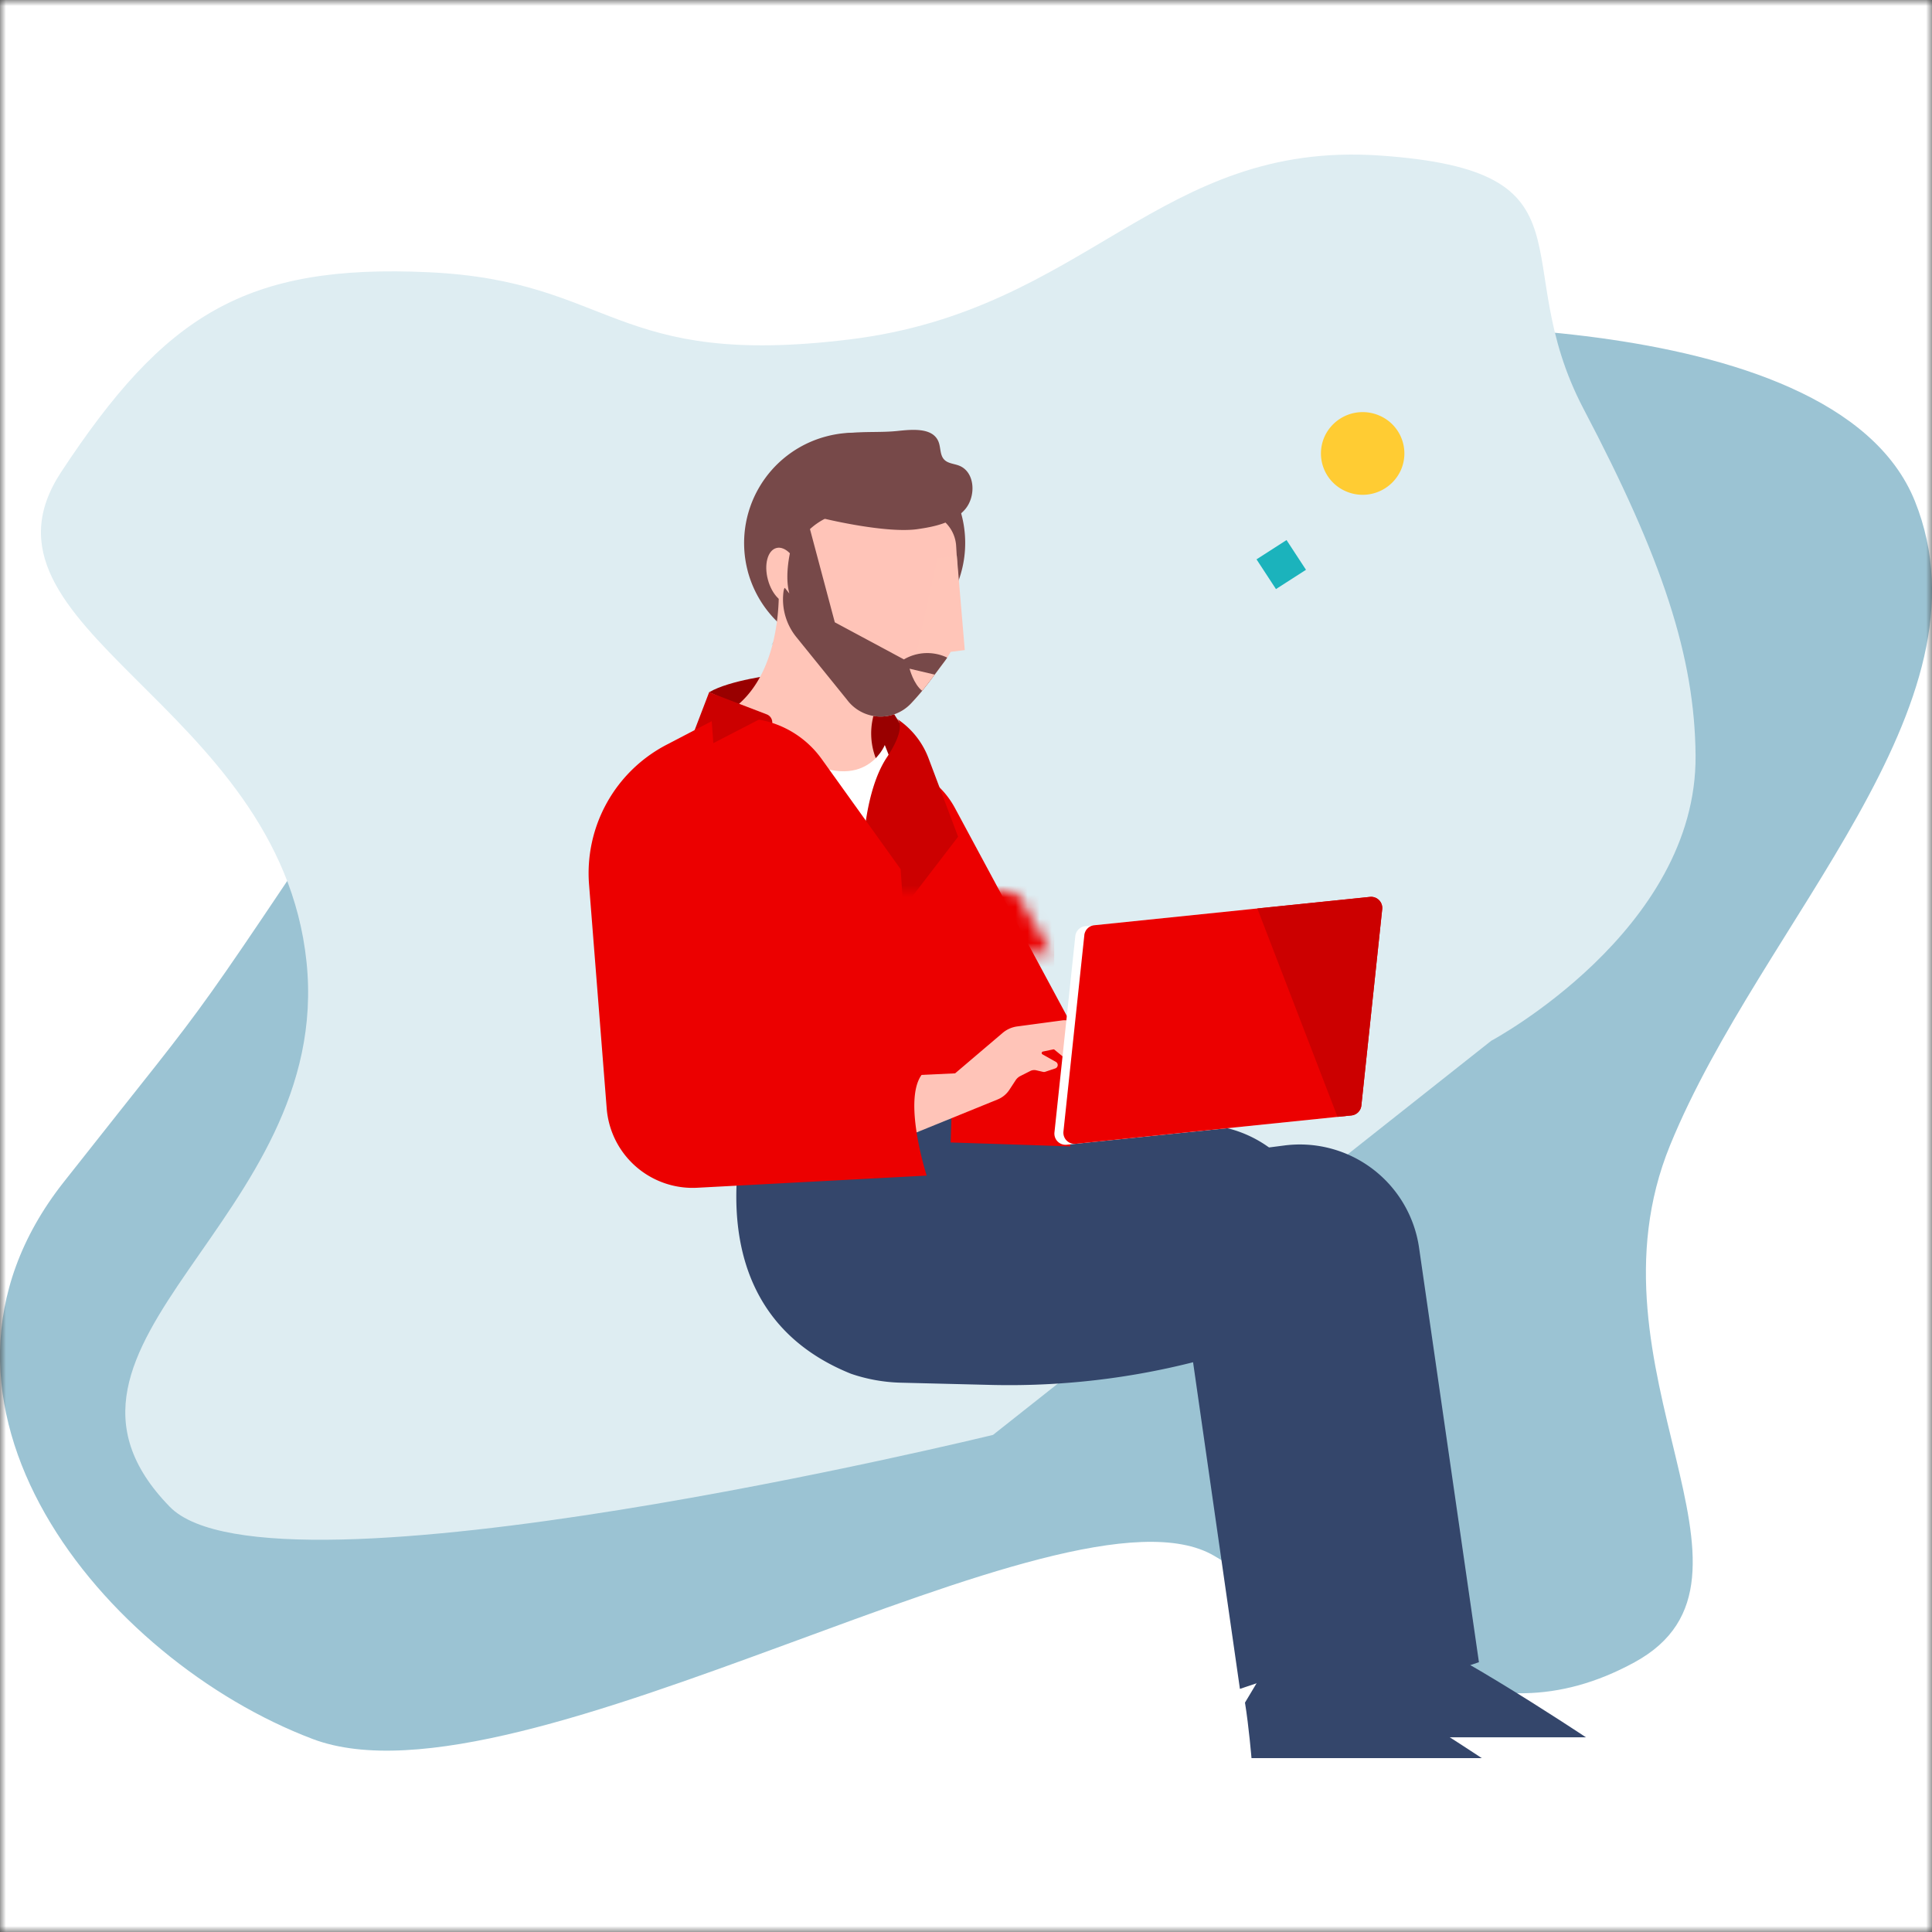 <?xml version="1.0" encoding="UTF-8"?>
<svg xmlns="http://www.w3.org/2000/svg" xmlns:xlink="http://www.w3.org/1999/xlink" viewBox="0 0 160 160" width="640" height="640"><rect x="0" y="0" width="160" height="160" fill="#333333" stroke="none"/><defs><path id="a" d="M0 0h160v160H0z"/><path id="c" d="M32.363 5.026H0L1.707 0h28.948z"/><path id="e" d="M72.941 72.72H0V0h72.941z"/><path id="g" d="M1.533 26.821H.002L9.602 0h2.462z"/><path id="i" d="M72.941 72.72H0V0h72.941z"/><path id="k" d="M10.532 26.821h1.533L2.462 0H0z"/><path id="m" d="M72.941 72.72H0V0h72.941z"/><path id="o" d="M10.215 35.526a15.617 15.617 0 0 0 13.518 7.78H47.47L26.482 7.066A14.188 14.188 0 0 0 14.202 0C3.285 0-3.539 11.78 1.921 21.206l8.293 14.32z"/><path id="q" d="M72.941 72.72H0V0h72.941z"/><path id="s" d="M25.97 18.741H11.25L.397 0H18.59a8.012 8.012 0 0 1 6.935 3.992l4.493 7.76a4.661 4.661 0 0 1-4.047 6.99"/><path id="u" d="M72.941 72.72H0V0h72.941z"/><path id="w" d="M33.67 18.741H19.866a15.62 15.62 0 0 1-13.518-7.78L0 .001h18.194a8.011 8.011 0 0 1 6.934 3.992L33.67 18.74z"/></defs><g fill="none" fill-rule="evenodd"><mask id="b" fill="#fff"><use xlink:href="#a"/></mask><g mask="url(#b)"><path fill="#FFF" fill-rule="nonzero" d="M0 0h160v160H0z"/><path fill="#9BC3D3" d="M111.152 27.122s40.647-2.54 47.436 14.392c6.788 16.93-12.692 34.768-20.28 53.333-7.588 18.566 9.776 35.864-2.94 42.814-12.716 6.95-22.598-1.63-34.817-8.815-12.22-7.185-57.428 21.69-74.656 15.17-17.227-6.52-34.993-27.86-20.632-46.104 14.362-18.244 8.172-9.557 30.512-42.86 22.34-33.305 75.377-27.93 75.377-27.93z"/><path fill="#DEEDF2" d="M82.235 118.833s-59.75 14.581-68.172 5.955C.834 111.233 27.63 101.074 25.383 79.645 23.136 58.217-3.464 52.03 5.075 39.074c8.539-12.956 15.204-17.245 30.47-16.526 15.267.718 15.15 7.98 34.835 5.56 19.685-2.42 25.557-16.497 43.908-15.227 18.35 1.27 10.336 8.588 16.87 21.009 6.532 12.42 9.191 20.495 9.262 28.674.124 14.513-16.924 23.63-16.924 23.63l-41.261 32.64z"/><path fill="#1BB3BC" d="M105.67 48.785l-1.61-2.462 2.485-1.597 1.611 2.462z"/><path fill="#FC3" d="M109.69 36.166a3.41 3.41 0 0 0 1.76 4.517 3.469 3.469 0 0 0 4.56-1.743 3.41 3.41 0 0 0-1.755-4.514 3.469 3.469 0 0 0-4.563 1.735l-.002.005"/><g><path fill="#88C4D4" fill-rule="nonzero" d="M66.914 46.897a31.98 31.98 0 0 1-3.026 6.54 32.292 32.292 0 0 0 6.494-11.243c.395-1.193.891-2.35 1.485-3.457a20.872 20.872 0 0 0-4.953 8.16"/><path fill="#900" fill-rule="nonzero" d="M64.21 55.875s-3.788.445-5.484 1.455l4.769 2.095.716-3.55z"/><path fill="#EC0000" d="M66.95 61.88l7.174 1.39a7.175 7.175 0 0 1 4.958 3.644l11.854 22.024-6.587 5.288-9.271-16.889-8.129-15.457z"/><path fill="#900" fill-rule="nonzero" d="M73.697 58.587l1.24 1.969-1.944 5.45-4.01-4.29 3.17-3.116z"/><path fill="#EC0000" d="M76.477 66.343l-18.287-.227 5.32 24.364 9.777 5.41 11.894-4.71-5.835-21.886z"/><path fill="#774949" fill-rule="nonzero" d="M61.928 47.314a9.16 9.16 0 0 0 11.203 6.48 9.13 9.13 0 0 0 6.497-11.172 9.158 9.158 0 0 0-11.2-6.48 9.13 9.13 0 0 0-6.498 11.172"/><path fill="#FFC5B8" fill-rule="nonzero" d="M60.744 58.663s6.285 8.133 12.404 11.084l.764-4.871a5.75 5.75 0 0 1-1.571-2.66 5.733 5.733 0 0 1-.076-2.63l.628-3.08.049-.24-.57-.54-7.896-7.482s.562 7.223-3.732 10.417"/><path fill="#FFF" fill-rule="nonzero" d="M73.274 61.7s-1.774 4.49-7.834.57c0 0 .908 11.694 1.179 11.75.27.054 8.255-.111 8.255-.111l.916-5.867-2.516-6.342z"/><path fill="#34466B" d="M70.473 113.768c1.324.454 2.71.703 4.108.74l7.438.184a62.083 62.083 0 0 0 19.534-2.638l1.933-.583-1.856-16.079-38.794-6.238s-7.5 18.514 7.637 24.614"/><path fill="#FFC4B8" d="M64.824 51.37l5.315 6.572a3.465 3.465 0 0 0 5.29.328 21.758 21.758 0 0 0 1.632-1.938l1.16-1.555a6.386 6.386 0 0 0 .855-1.55 6.48 6.48 0 0 0 .428-2.746l-.32-5.272a2.955 2.955 0 0 0-1.598-2.447 9 9 0 0 0-6.928-.551l-1.213.32c-.881.229-1.693.67-2.365 1.285a5.605 5.605 0 0 0-1.706 5.334l-.375-.465c-.24.065-.173 2.683-.173 2.683"/><path fill="#FFC5B8" fill-rule="nonzero" d="M79.237 46.011l-1.606.219-1.8 8.113 4.067-.506z"/><path d="M77.517 48.882h1.55v5.092h-1.55z"/><path fill="#C00" fill-rule="nonzero" d="M74.257 59.512s.98.51-.822 3.228c-1.803 2.718-1.946 7.446-1.946 7.446l3.077 5.344 4.78-6.236-2.453-6.509a6.754 6.754 0 0 0-2.636-3.273M58.727 57.33l-1.283 3.35 3.316 2.83a5.13 5.13 0 0 1 2.744-3.018.714.714 0 0 0-.004-1.33l-4.773-1.832z"/><path fill="#FFC5B8" fill-rule="nonzero" d="M63.594 48.003c-.336-1.255-.02-2.426.702-2.618.722-.192 1.58.67 1.912 1.924.334 1.255.02 2.427-.7 2.618-.722.192-1.58-.669-1.914-1.924"/><path fill="#34466B" d="M102.685 139.866l-5.18-36.116-12.954-8.796 13.416-1.73a9.976 9.976 0 0 1 11.16 8.455l4.958 34.337-11.4 3.85z"/><path fill="#34466B" d="M111.079 141.505l-5.182-36.114-12.953-8.796 13.415-1.731a9.978 9.978 0 0 1 11.16 8.454l4.96 34.338-11.4 3.85z"/><path fill="#774949" fill-rule="nonzero" d="M75.976 43.821c1.43-.2 2.962-.53 3.92-1.607.957-1.078.875-3.128-.471-3.653-.42-.163-.925-.175-1.233-.502-.365-.383-.272-1-.474-1.49-.476-1.16-2.126-1.013-3.378-.88-1.335.141-2.688.03-4.024.178-1.337.149-2.717.61-3.564 1.651-1.4 1.722-.53 4.734 1.574 5.45 0 0 5.04 1.222 7.648.855M64.87 49.134a4.973 4.973 0 0 0 1.095 3.646l4.176 5.163a3.464 3.464 0 0 0 5.289.329 22.318 22.318 0 0 0 1.633-1.939l.343-.463.023-.03.44-.592.351-.47c.08-.104.153-.21.224-.316a3.82 3.82 0 0 0-3.586.147l-5.723-3.073-2.403-9.017-1.13 2.52s-.708 2.371-.23 4.114l-.374-.465c-.06.016-.102.191-.128.446"/><path fill="#FFC5B8" fill-rule="nonzero" d="M76.37 57.21c.25-.3.48-.596.691-.878l.344-.463-2.077-.491s.32 1.263 1.04 1.832"/><path fill="#34466B" d="M108.336 137.573c.32 1.945 3.935 6.303 3.935 6.303h19.07s-13.767-9.17-16.775-9.335l-6.23 3.032z"/><path stroke="#EC0000" stroke-width="3.448" d="M88.694 93.22l-9.908-.329"/><path fill="#FFC4B8" d="M75.258 89.068l3.84-.178 3.934-3.346a2.341 2.341 0 0 1 1.216-.54l3.713-.498a1.514 1.514 0 0 1 1.455.65l.99 1.468c.04.058.048.134.02.2l-.1.249a.219.219 0 0 1-.335.09l-.127-.103.154.304a.44.44 0 0 1-.068.498l-.36.394a.444.444 0 0 1-.606.04l-1.655-1.362a.125.125 0 0 0-.107-.027l-.853.178a.125.125 0 0 0-.035.232l1.11.623a.298.298 0 0 1-.052.542l-.835.28a.343.343 0 0 1-.164.009l-.585-.135a.723.723 0 0 0-.485.06l-.82.415a1.016 1.016 0 0 0-.397.357l-.508.776a2.12 2.12 0 0 1-.982.81l-7.994 3.25.636-5.236z"/><path fill="#FFF" d="M88.338 94.802l22.833-2.35a.925.925 0 0 0 .826-.82l1.725-16.261a.92.92 0 0 0-1.013-1.017l-22.832 2.349a.92.92 0 0 0-.824.82l-1.728 16.261a.926.926 0 0 0 1.013 1.018"/><path fill="#EC0000" d="M89.8 77.447l-1.73 16.26a.926.926 0 0 0 1.014 1.019l9.56-.986 12.126-1.246 1.147-.118a.92.92 0 0 0 .824-.822l1.727-16.26a.924.924 0 0 0-1.013-1.017l-9.329.958-13.503 1.39a.926.926 0 0 0-.825.822"/><path fill="#C00" d="M104.127 75.236l6.642 17.258 1.148-.118a.926.926 0 0 0 .826-.822l1.725-16.26a.923.923 0 0 0-1.014-1.017l-9.327.959z"/><path fill="#34466B" d="M103.104 141.004c.318 1.947.54 4.596.54 4.596h19.07s-13.765-9.172-16.774-9.337l-2.836 4.741z"/><g transform="translate(39.6 35.6)"><mask id="d" fill="#fff"><use xlink:href="#c"/></mask><g mask="url(#d)"><g transform="translate(17.91 80.662)"><mask id="f" fill="#fff"><use xlink:href="#e"/></mask><g fill="#D99B52" fill-rule="nonzero" mask="url(#f)"><path d="M32.818-.454H-.456V5.48h33.274z"/></g></g></g></g><g transform="translate(39.6 35.6)"><mask id="h" fill="#fff"><use xlink:href="#g"/></mask><g mask="url(#h)"><g transform="translate(9.085 83.398)"><mask id="j" fill="#fff"><use xlink:href="#i"/></mask><g fill="#D99B52" fill-rule="nonzero" mask="url(#j)"><path d="M12.52-.454H-.453v27.73h12.977z"/></g></g></g></g><g transform="translate(39.6 35.6)"><mask id="l" fill="#fff"><use xlink:href="#k"/></mask><g mask="url(#l)"><g transform="translate(47.032 83.398)"><mask id="n" fill="#fff"><use xlink:href="#m"/></mask><g fill="#D99B52" fill-rule="nonzero" mask="url(#n)"><path d="M12.52-.454H-.455v27.73h12.977z"/></g></g></g></g><g transform="translate(39.6 35.6)"><mask id="p" fill="#fff"><use xlink:href="#o"/></mask><g mask="url(#p)"><g transform="translate(-.22 38.22)"><mask id="r" fill="#fff"><use xlink:href="#q"/></mask><g fill="#EC0000" mask="url(#r)"><path d="M47.924-.454H-.456v44.216h48.38z"/></g></g></g></g><g transform="translate(39.2 35.6)"><mask id="t" fill="#fff"><use xlink:href="#s"/></mask><g mask="url(#t)"><g transform="translate(23.318 62.785)"><mask id="v" fill="#fff"><use xlink:href="#u"/></mask><g fill="#DDEDF1" fill-rule="nonzero" mask="url(#v)"><path d="M30.71-.454H-.455v19.65h31.167z"/></g></g></g></g><g transform="translate(39.6 35.6)"><mask id="x" fill="#fff"><use xlink:href="#w"/></mask><g fill="#C3DDE7" fill-rule="nonzero" mask="url(#x)"><path d="M37.76 62.33H3.18v19.65h34.58z"/></g></g><path fill="#EC0000" d="M58.942 59.724l-3.754 1.96a11.99 11.99 0 0 0-6.406 11.56l1.463 18.56a7.142 7.142 0 0 0 7.507 6.56l18.992-1.006s-2.307-7.165.004-8.76l-16.809.4-.231-18.77-.766-10.504z"/><path fill="#EC0000" d="M68.044 62.853l6.542 9.126 1.024 14.877-15.996 7.946-4.2-31.367 7.436-3.84a8.11 8.11 0 0 1 5.192 3.257"/></g></g></g></svg>
